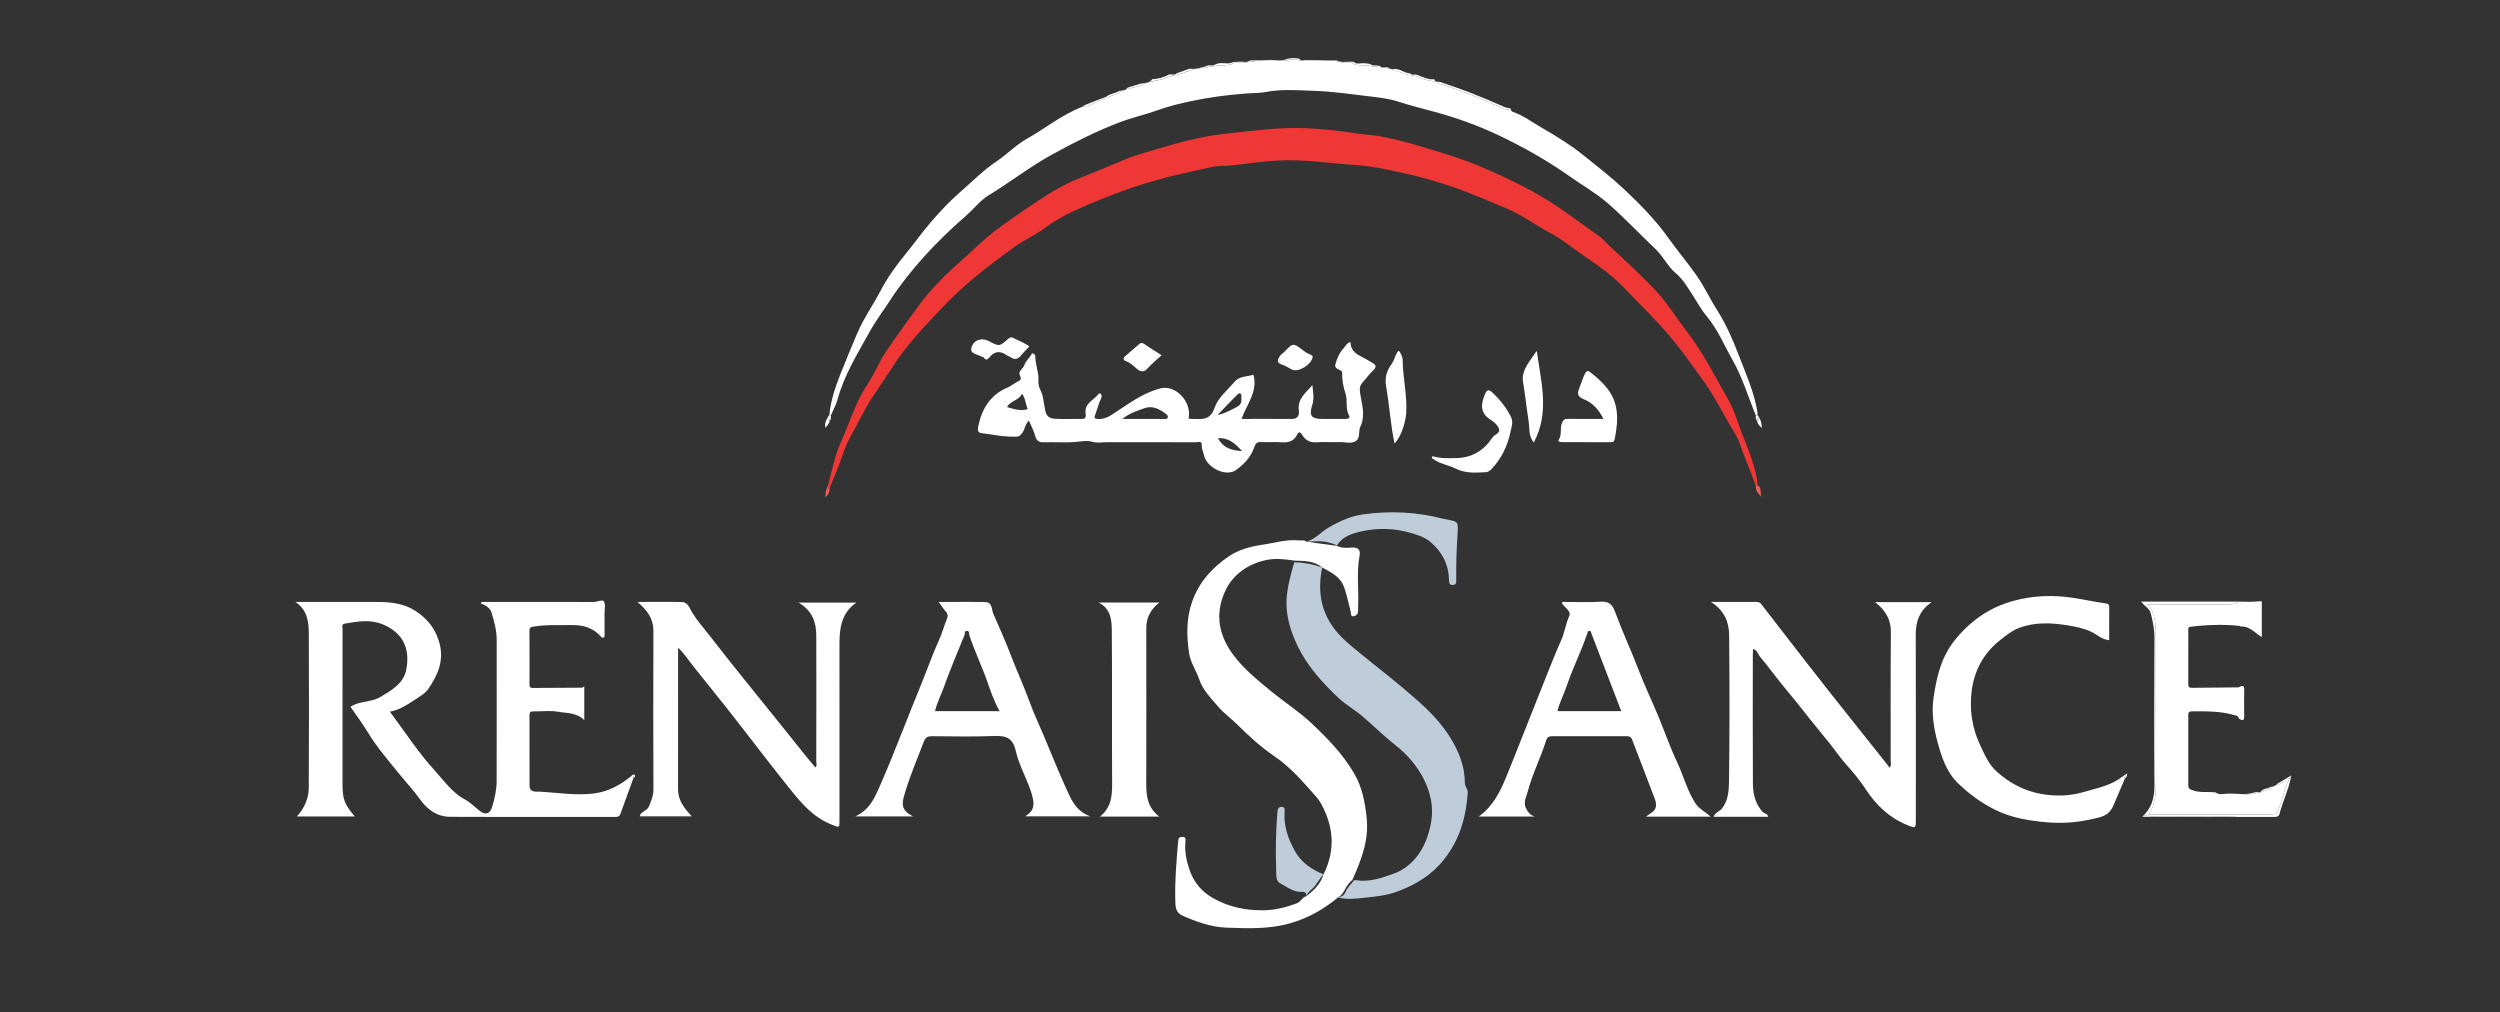 <?xml version="1.0" encoding="utf-8"?>
<!-- Generator: Adobe Illustrator 16.0.4, SVG Export Plug-In . SVG Version: 6.00 Build 0)  -->
<!DOCTYPE svg PUBLIC "-//W3C//DTD SVG 1.1//EN" "http://www.w3.org/Graphics/SVG/1.1/DTD/svg11.dtd">
<svg version="1.1" id="Layer_1" xmlns="http://www.w3.org/2000/svg" xmlns:xlink="http://www.w3.org/1999/xlink" x="0px" y="0px"
	 width="186.833px" height="75.667px" viewBox="-1.333 -33.167 186.833 75.667"
	 enable-background="new -1.333 -33.167 186.833 75.667" xml:space="preserve">
<rect x="-1.333" y="-33.167" width="186.833" height="75.667" fill="#333333" stroke="none"/>
<g>
	<path fill="none" d="M73.927-2.746c0.517,0.151,1.014,0.32,1.541,0.159c-0.158-0.402-0.167-0.819-0.426-1.16
		C74.823-3.231,74.162-3.218,73.927-2.746z"/>
	<path fill="none" d="M91.44-3.571c0.007-0.223-0.153-0.25-0.276-0.131c-0.49,0.483-0.958,0.984-1.504,1.552
		c0.587-0.124,0.991-0.375,1.423-0.593C91.527-2.969,91.431-3.257,91.44-3.571z"/>
	<path fill="none" d="M85.686-1.86c0.098,0,0.226,0.033,0.251-0.124c0.016-0.099-0.034-0.169-0.11-0.228
		c-0.479-0.375-1.036-0.67-1.616-0.454c-0.526,0.195-1.095,0.35-1.671,0.807C83.686-1.858,84.686-1.857,85.686-1.86z"/>
	<path fill="none" d="M89.684-0.417c0.414,0.738,1.018,0.912,1.816,0.961C90.967-0.009,90.516-0.475,89.684-0.417z"/>
	<path fill="none" d="M71.107,14.299c-0.036-0.11,0.035-0.327-0.198-0.315c-0.196,0.011-0.112,0.192-0.154,0.293
		c-0.519,1.285-1.071,2.561-1.533,3.866c-0.216,0.611-0.53,1.192-0.679,1.837c1.611,0,3.182,0,4.832,0
		c-0.411-0.723-0.664-1.461-0.916-2.187C72.047,16.613,71.498,15.487,71.107,14.299z"/>
	<path fill="none" d="M117.426,13.983c-0.121,0.01-0.102,0.115-0.131,0.195c-0.133,0.373-0.272,0.744-0.42,1.111
		c-0.381,0.95-0.813,1.88-1.136,2.847c-0.207,0.617-0.528,1.196-0.675,1.844c1.613,0,3.184,0,4.769,0
		c-0.749-1.944-1.49-3.867-2.225-5.789C117.567,14.09,117.578,13.972,117.426,13.983z"/>
	<path fill="none" d="M98.026,7.398c-0.571-0.186-1.155-0.096-1.736-0.084c0.758,0.102,1.514,0.205,2.271,0.308
		C98.417,7.462,98.211,7.459,98.026,7.398z"/>
	<path fill="none" d="M97.573,32.182c-0.297,0.295-0.461,0.691-0.754,0.992c-0.194,0.197-0.444,0.345-0.521,0.638
		C96.853,33.37,97.367,32.896,97.573,32.182z"/>
	<path fill="none" d="M99.219,33.499c0.136-0.33,0.403-0.582,0.626-0.857c0.004-0.011,0.008-0.02,0.013-0.031
		c0.063-0.002,0.126-0.002,0.188,0.007c0.972,0.15,1.872-0.175,2.752-0.483c0.636-0.219,1.212-0.646,1.64-1.15
		c0.658-0.776,1.012-1.736,1.185-2.74c0.195-1.144-0.073-2.256-0.582-3.241c-0.495-0.959-1.211-1.791-2.098-2.487
		c-0.84-0.659-1.607-1.419-2.422-2.122c-0.592-0.51-1.285-0.89-1.841-1.417c-1.197-1.132-2.309-2.356-3.038-3.863
		c-0.522-1.081-0.884-2.237-0.83-3.432c0.042-0.953,0.313-1.896,0.574-2.827c0.021,0.001,0.042,0.005,0.062,0.005
		c0.699,0.011,1.372,0.15,2.028,0.384c-0.601-0.509-1.333-0.492-2.056-0.514c-0.735-0.105-1.453-0.202-2.208-0.028
		c-1.285,0.297-2.339,1.045-2.892,2.119c-0.833,1.619-0.703,3.273,0.449,4.867c0.797,1.106,1.814,1.913,2.825,2.751
		c1.003,0.832,2.119,1.54,3.066,2.428c1.202,1.13,2.361,2.317,3.207,3.77c0.613,1.056,0.821,2.205,0.938,3.378
		c0.165,1.647-0.427,3.135-1.083,4.601c-0.106,0.037-0.149,0.138-0.223,0.211c-0.324,0.329-0.402,0.849-0.845,1.08
		C98.904,33.857,99.109,33.768,99.219,33.499z"/>
	<path fill="none" d="M145.639-24.601c0.003-0.004,0.007-0.006,0.009-0.011c-0.026,0.001-0.054,0.003-0.081,0.004
		C145.597-24.597,145.632-24.591,145.639-24.601z"/>
	<polygon fill="none" points="170.062,-29.088 170.063,-29.102 170.055,-29.095 	"/>
	<polygon fill="none" points="150.895,-33.182 150.893,-33.181 150.895,-33.18 	"/>
	<path fill="none" d="M20.066-33.31c-0.005,0-0.01,0.004-0.015,0.005c0.042,0.002,0.083,0.004,0.125,0.006
		C20.141-33.313,20.105-33.319,20.066-33.31z"/>
	<polygon fill="none" points="174.149,-12.503 174.15,-12.495 174.152,-12.503 	"/>
	<path fill="none" d="M62.65-32.895c-0.166-0.005-0.33-0.012-0.495-0.021c0.047,0.022,0.096,0.042,0.141,0.039
		C62.414-32.884,62.53-32.888,62.65-32.895z"/>
	<polygon fill="none" points="165.972,24.766 165.982,24.756 165.972,24.756 	"/>
	<path fill="#FFFFFF" d="M75.438-22.814c-0.845,0.474-1.526,1.192-2.312,1.717c-0.961,0.643-1.747,1.452-2.601,2.191
		c-0.814,0.705-1.558,1.489-2.269,2.312c-0.656,0.759-1.232,1.579-1.868,2.353c-0.715,0.873-1.388,1.799-1.918,2.809
		c-0.559,1.067-1.262,2.057-1.738,3.169c-0.416,0.972-0.814,1.951-1.209,2.931c-0.411,1.021-0.766,2.061-0.875,3.168
		c0.042,0.004,0.084,0.008,0.127,0.012c0.167-0.393,0.384-0.775,0.494-1.186c0.484-1.79,1.459-3.347,2.337-4.946
		c0.493-0.896,1.117-1.72,1.678-2.582c0.713-1.095,1.54-2.106,2.407-3.079c0.979-1.1,2.045-2.118,3.157-3.088
		c0.585-0.509,1.077-1.16,1.728-1.554c1.59-0.964,3.054-2.116,4.689-3.016c1.653-0.906,3.318-1.759,5.082-2.425
		c0.964-0.363,1.965-0.586,2.928-0.933c0.775-0.277,1.573-0.469,2.362-0.638c1.383-0.297,2.793-0.481,4.212-0.586
		c0.476-0.035,0.962-0.02,1.427-0.109c1.193-0.228,2.395-0.125,3.583-0.085c1.366,0.046,2.728,0.24,4.087,0.405
		c0.747,0.09,1.511,0.172,2.22,0.403c0.891,0.29,1.801,0.513,2.7,0.758c1.636,0.446,3.226,1.014,4.747,1.732
		c1.889,0.894,3.715,1.926,5.427,3.139c0.919,0.652,1.916,1.212,2.762,1.947c1.247,1.082,2.377,2.296,3.58,3.432
		c0.578,0.545,0.904,1.294,1.515,1.807c0.491,0.412,0.82,0.953,1.164,1.482c0.39,0.597,0.727,1.236,1.181,1.778
		c0.817,0.977,1.287,2.15,1.905,3.234c0.737,1.289,1.156,2.737,1.726,4.11c0.042-0.004,0.084-0.007,0.128-0.012
		c0.004-0.053,0.023-0.108,0.014-0.16c-0.243-1.545-0.894-2.956-1.445-4.4c-0.431-1.125-0.917-2.221-1.564-3.244
		c-0.542-0.854-0.964-1.776-1.546-2.608c-0.661-0.949-1.415-1.827-2.081-2.767c-0.957-1.354-2.105-2.521-3.299-3.646
		c-0.966-0.91-2.019-1.728-3.056-2.559c-1.002-0.804-2.086-1.469-3.193-2.106c-0.692-0.397-1.331-0.894-2.1-1.153
		c-0.094-0.031-0.17-0.128-0.163-0.254c-0.231,0.142-0.458,0.054-0.665-0.04c-1.504-0.688-3.037-1.303-4.618-1.795
		c-0.149-0.109-0.314-0.183-0.5-0.202c-0.432-0.045-0.843-0.167-1.239-0.339c-0.154-0.115-0.337-0.107-0.515-0.114
		c-0.339-0.048-0.643-0.199-0.961-0.309c-0.157-0.125-0.351-0.129-0.538-0.155c-0.047-0.008-0.092-0.02-0.138-0.034
		c-0.181-0.067-0.376-0.047-0.563-0.082c-0.051-0.008-0.099-0.02-0.148-0.034c-0.203-0.05-0.415-0.026-0.621-0.064
		c-0.404-0.115-0.844,0.014-1.24-0.167c-0.338-0.214-0.726-0.072-1.084-0.139c-0.053-0.01-0.104-0.026-0.153-0.047
		c-0.033-0.019-0.059-0.042-0.08-0.068c-0.035,0-0.068,0-0.102-0.001c-0.809,0.073-1.622,0.029-2.431,0.026
		c-0.059-0.003-0.118-0.014-0.175-0.028c-0.294-0.105-0.592-0.111-0.891-0.017c-0.056,0.018-0.113,0.029-0.169,0.037
		c-0.84,0.058-1.683-0.036-2.523,0.057c-0.055,0.019-0.114,0.031-0.172,0.041c-0.446,0.087-0.926-0.094-1.349,0.17
		c-0.359,0.13-0.744,0.037-1.107,0.124c-0.213,0.048-0.436,0.028-0.648,0.092c-0.05,0.018-0.104,0.029-0.157,0.038
		c-0.395,0.03-0.79,0.069-1.162,0.218c-0.327,0.119-0.66,0.222-0.989,0.329c-0.181,0.027-0.37,0.004-0.538,0.112
		c-0.393,0.19-0.816,0.279-1.243,0.355c-0.141,0.032-0.283,0.058-0.421,0.095c-0.021,0.005-0.039,0.011-0.058,0.017
		c-0.141,0.039-0.277,0.094-0.401,0.182c-0.31,0.159-0.661,0.17-0.984,0.282c-0.22,0.059-0.441,0.113-0.629,0.254
		c-0.313,0.174-0.66,0.27-0.982,0.418c-0.176,0.021-0.343,0.058-0.479,0.183c-0.398,0.142-0.742,0.429-1.185,0.453
		c-0.031-0.005-0.061-0.008-0.092-0.011c-0.021,0.016-0.042,0.031-0.066,0.04C78.053-24.614,76.817-23.589,75.438-22.814z"/>
	<path fill="#FFFFFF" d="M86.088-27.455c0.167-0.107,0.357-0.084,0.538-0.112c0.329-0.107,0.663-0.209,0.989-0.329
		c0.373-0.149,0.767-0.188,1.162-0.218c0.054-0.008,0.107-0.02,0.157-0.038c0.212-0.064,0.436-0.043,0.648-0.092
		c0.363-0.087,0.748,0.006,1.107-0.124c0.423-0.264,0.903-0.083,1.349-0.17c0.058-0.01,0.117-0.022,0.172-0.041
		c0.84-0.093,1.683,0,2.523-0.057c0.057-0.008,0.113-0.019,0.169-0.037c0.299-0.094,0.597-0.088,0.891,0.017
		c0.057,0.015,0.116,0.025,0.175,0.028c0.81,0.003,1.622,0.047,2.431-0.026c-0.716-0.007-1.434-0.01-2.148-0.028
		c-0.164-0.005-0.356,0.094-0.489-0.091l-0.006-0.01c-0.289-0.054-0.579-0.058-0.866,0.009l-0.002,0.004
		c-0.474,0.212-0.972,0.051-1.458,0.086c-0.445,0.033-0.892,0.023-1.338,0.032l0.005-0.005c-0.242,0.207-0.528,0.072-0.794,0.099
		c-0.206,0.023-0.419-0.023-0.612,0.088c-0.399,0.121-0.834-0.1-1.221,0.13c-0.043,0.032-0.09,0.048-0.137,0.055
		c-0.026,0.004-0.055,0.006-0.081,0.006c-0.133,0.004-0.27-0.024-0.395,0.035l-0.007,0.008c-0.417,0.128-0.834,0.259-1.281,0.202
		c-0.32,0.114-0.643,0.229-0.964,0.344c-0.159,0.168-0.359,0.062-0.542,0.079c-0.396,0.215-0.816,0.352-1.272,0.356
		c-0.102,0.136-0.231,0.203-0.369,0.245c0.138-0.037,0.28-0.062,0.421-0.095C85.272-27.176,85.696-27.265,86.088-27.455z"/>
	<path fill="#FFFFFF" d="M80.891-25.669c0.135-0.125,0.303-0.162,0.479-0.183c0.323-0.149,0.669-0.245,0.982-0.418
		c0.188-0.141,0.409-0.195,0.629-0.254c0.323-0.112,0.674-0.123,0.984-0.282c0.124-0.088,0.26-0.143,0.401-0.182
		c-0.147,0.034-0.302,0.045-0.453,0.073c-0.328,0.101-0.655,0.203-0.982,0.303c-0.156,0.222-0.41,0.191-0.63,0.243
		c-0.287,0.192-0.664,0.183-0.933,0.418c-0.157,0.061-0.316,0.122-0.475,0.182c-0.394,0.155-0.787,0.311-1.18,0.466
		c-0.034,0.025-0.066,0.051-0.099,0.076c0.031,0.003,0.061,0.006,0.092,0.011C80.149-25.24,80.493-25.527,80.891-25.669z"/>
	<path fill="#FFFFFF" d="M98.736-28.536c0.359,0.067,0.747-0.076,1.084,0.139c0.396,0.181,0.835,0.052,1.24,0.167
		c0.206,0.039,0.417,0.014,0.621,0.064c0.05,0.014,0.098,0.026,0.148,0.034c0.187,0.035,0.382,0.015,0.563,0.082
		c0.045,0.014,0.091,0.026,0.138,0.034c0.188,0.025,0.381,0.03,0.538,0.155c0.318,0.11,0.623,0.26,0.961,0.309
		c0.178,0.007,0.36-0.001,0.515,0.114c0.396,0.173,0.808,0.294,1.239,0.339c0.186,0.019,0.352,0.093,0.5,0.202
		c1.581,0.492,3.113,1.107,4.618,1.795c0.207,0.094,0.434,0.182,0.665,0.04c-0.172-0.028-0.335-0.049-0.506-0.125
		c-0.836-0.372-1.683-0.73-2.538-1.062c-0.729-0.284-1.476-0.527-2.215-0.789c-0.159-0.052-0.392,0.048-0.453-0.211
		c-0.467,0.062-0.858-0.174-1.272-0.318c-0.17-0.088-0.392,0.062-0.542-0.118c-0.352-0.01-0.63-0.249-0.967-0.314
		c-0.208-0.073-0.459,0.089-0.644-0.119l0.001,0.001c-0.206-0.076-0.451,0.08-0.635-0.115l-0.008-0.008
		c-0.093-0.014-0.187-0.026-0.28-0.039c-0.129,0.005-0.259,0.02-0.376-0.053c-0.167-0.118-0.361-0.087-0.547-0.109
		c-0.247-0.028-0.52,0.119-0.742-0.095c-0.427-0.081-0.88,0.105-1.294-0.118l0.003,0.003c-0.016,0-0.033,0-0.048,0
		c0.021,0.026,0.047,0.049,0.08,0.068C98.632-28.562,98.683-28.545,98.736-28.536z"/>
	<path fill="#FFFFFF" d="M165.078,12.002c-1.83,0.002-3.658,0.004-5.488-0.003c-0.201-0.001-0.434,0.071-0.515-0.038
		c0.655,0.564,0.704,1.458,0.707,2.354c0.008,3.552-0.008,7.102,0.012,10.654c0.003,0.97-0.004,1.92-0.559,2.761
		c0.151-0.019,0.307-0.019,0.464-0.019c2.762,0.002,5.522,0.004,8.283,0c0.843-0.001,0.86-0.036,1.123-0.839
		c0.21-0.654,0.365-1.333,0.711-1.935c-0.305,0.157-0.557,0.419-0.887,0.53c-0.187,0.067-0.378,0.122-0.528,0.26
		c-0.214,0.144-0.472,0.179-0.698,0.29c-0.178,0.058-0.369,0.059-0.545,0.124c-0.058,0.019-0.113,0.032-0.171,0.038
		c-0.266-0.009-0.543,0.061-0.799-0.006c-0.35-0.007-0.698-0.044-1.044-0.03c-0.298,0.01-0.624,0.129-0.904-0.091
		c-0.589-0.074-1.187,0.055-1.773-0.181c-0.219-0.087-0.264-0.152-0.264-0.35c0.003-1.722,0.001-3.443,0.001-5.164
		c0-0.178-0.034-0.359,0.251-0.362c1.049-0.003,2.097-0.029,3.116,0.262c0.145,0.041,0.375,0.035,0.407,0.272
		c0.254,0.174,0.416,0.199,0.408-0.199c-0.013-0.642-0.017-1.287,0-1.93c0.012-0.425-0.191-0.314-0.415-0.198
		c-1.165,0.011-2.329,0.02-3.491,0.034c-0.213,0.003-0.28-0.081-0.277-0.286c0.004-1.327,0-2.653,0.003-3.979
		c0-0.115-0.046-0.271,0.143-0.294c1.235-0.155,2.474-0.2,3.715-0.067c0.01,0.001,0.018,0.03,0.028,0.045
		c0.683-0.063,1.071,0.473,1.607,0.795c0-0.857,0.003-1.692-0.001-2.525c0-0.104,0.056-0.188-0.181-0.158
		c-0.519,0.064-1.044,0.034-1.568,0.026c-0.048,0.046-0.104,0.09-0.182,0.125C165.546,12.009,165.311,12.002,165.078,12.002z"/>
	<path fill="#FFFFFF" d="M168.348,25.646c-0.209,0.139-0.494,0.097-0.674,0.296c-0.138,0.195-0.356,0.027-0.516,0.115l0,0
		c0,0,0,0-0.003,0l0.006-0.004c-0.321,0.109-0.648,0.125-0.973,0.121c0.256,0.067,0.533-0.003,0.799,0.006
		c0.058-0.006,0.113-0.02,0.171-0.038c0.176-0.064,0.367-0.065,0.545-0.124c0.227-0.111,0.484-0.146,0.698-0.29
		c0.15-0.138,0.342-0.193,0.528-0.26c0.33-0.11,0.582-0.373,0.887-0.53c0.029-0.052,0.061-0.104,0.091-0.158
		c-0.346,0.208-0.692,0.416-1.041,0.623C168.729,25.56,168.546,25.617,168.348,25.646z"/>
	<path fill="#FFFFFF" d="M159.794,24.97c-0.02-3.553-0.004-7.103-0.012-10.654c-0.003-0.896-0.052-1.79-0.707-2.354
		c0.081,0.108,0.313,0.037,0.515,0.038c1.83,0.007,3.658,0.005,5.488,0.003c0.232,0,0.468,0.007,0.689-0.081
		c0.077-0.035,0.134-0.079,0.182-0.125c-0.064-0.001-0.125-0.004-0.187-0.004c-2.36,0-4.721,0-7.081,0
		c0.258,0.356,0.617,0.492,0.716,0.864c0.154,0.594,0.282,1.185,0.279,1.815c-0.021,3.671-0.028,7.343,0.001,11.017
		c0.008,0.944-0.197,1.752-0.921,2.387c0.153-0.083,0.312-0.123,0.479-0.143C159.79,26.89,159.797,25.94,159.794,24.97z"/>
	<path fill="#FFFFFF" d="M169.105,26.874c-0.263,0.804-0.28,0.838-1.123,0.839c-2.761,0.004-5.521,0.002-8.283,0
		c-0.157,0-0.312,0-0.464,0.019c-0.005,0.008-0.008,0.013-0.013,0.02c0.175,0.152,0.38,0.08,0.571,0.08
		c1.873,0.01,3.749-0.005,5.623,0.011c0.163,0,0.291,0.012,0.392,0.042c0.909,0,1.818,0,2.728,0.002
		c0.205,0.001,0.424,0.004,0.485-0.228c0.24-0.932,0.678-1.802,0.861-2.749c-0.023,0.009-0.046,0.017-0.066,0.03
		C169.471,25.541,169.315,26.22,169.105,26.874z"/>
	<path fill="#FFFFFF" d="M169.883,24.909c0.009-0.042,0.021-0.086,0.024-0.128c-0.03,0.054-0.062,0.106-0.091,0.158
		C169.837,24.926,169.859,24.918,169.883,24.909z"/>
	<path fill="#FFFFFF" d="M159.794,27.831c-0.191,0-0.396,0.072-0.571-0.08c0.005-0.006,0.008-0.011,0.013-0.02
		c-0.166,0.021-0.325,0.06-0.479,0.143c2.351,0.002,4.7,0.005,7.052,0.009c-0.101-0.03-0.229-0.042-0.392-0.042
		C163.543,27.826,161.667,27.841,159.794,27.831z"/>
	<path fill="#FFFFFF" d="M45.029,27.666c0.322-0.895,0.651-1.79,0.977-2.685c-0.073-0.039-0.145-0.074-0.216-0.114
		c-0.806,0.671-1.731,1.143-2.759,1.267c-1.331,0.165-2.674-0.062-4.008-0.139c-0.207-0.012-0.777,0.104-0.781-0.438
		c-0.01-1.759-0.001-3.517-0.006-5.274c-0.001-0.205,0.063-0.288,0.275-0.286c0.629,0.011,1.272-0.08,1.881,0.029
		c0.648,0.116,1.377,0.05,1.94,0.63c0-0.879,0-1.692,0-2.531c-0.073,0.047-0.116,0.098-0.16,0.1
		c-1.238,0.009-2.476,0.012-3.713,0.021c-0.206,0-0.221-0.131-0.221-0.288c0.001-1.329,0.006-2.655-0.004-3.983
		c0-0.233,0.084-0.275,0.308-0.312c0.957-0.166,1.919-0.098,2.88-0.115c0.806-0.013,1.526,0.193,2.098,0.797
		c0.07,0.072,0.125,0.202,0.256,0.127c0.114-0.062,0.067-0.191,0.068-0.291c0.004-0.501,0.011-1.004,0-1.507
		c-0.008-0.318,0.119-0.693-0.079-0.931c-0.086-0.104-0.48,0.08-0.749,0.078c-2.601-0.009-5.204-0.005-7.805-0.005
		c-0.187,0-0.372,0-0.557,0c-0.017,0.042-0.033,0.085-0.051,0.126c0.381,0.114,0.707,0.355,0.803,0.683
		c0.191,0.652,0.38,1.319,0.38,2.012c0,3.517,0.007,7.034-0.004,10.551c-0.002,0.687-0.146,1.362-0.361,2.016
		c-0.15,0.454-0.482,0.545-0.869,0.255c-0.38-0.286-0.712-0.653-1.125-0.87c-0.953-0.504-1.557-1.389-2.237-2.132
		c-1.241-1.354-2.25-2.919-3.384-4.438c0.801-0.143,1.433-0.615,2.081-1.031c0.278-0.181,0.602-0.397,0.789-0.671
		c0.687-1.006,1.176-2.062,0.85-3.359c-0.278-1.107-0.918-1.904-1.843-2.492c-0.844-0.539-1.808-0.641-2.782-0.646
		c-1.65-0.01-3.301-0.003-4.951-0.003c-0.403,0-0.805,0-1.207,0c0.917,0.607,1.001,1.518,1.003,2.438
		c0.013,3.821,0.019,7.642-0.004,11.465c-0.005,0.8-0.336,1.517-0.888,2.131c1.441,0,2.873,0,4.332,0
		c-0.796-0.93-0.923-1.283-0.923-2.525c0-2.19,0-4.38,0-6.569c0-1.633-0.003-3.266,0.004-4.899c0.001-0.153-0.106-0.376,0.183-0.423
		c0.964-0.157,1.891-0.345,2.877,0.08c1.558,0.674,1.987,1.917,1.699,3.375c-0.205,1.034-1.101,1.532-1.93,2.029
		c-0.688,0.414-1.564,0.278-2.238,0.733c0.438,0.639,0.906,1.265,1.311,1.93c0.661,1.087,1.487,2.044,2.282,3.025
		c0.528,0.651,1.105,1.267,1.593,1.945c0.572,0.797,1.282,1.32,2.275,1.324c2.907,0.018,5.814,0.007,8.72,0.007
		c1.167,0,2.334,0,3.5,0C44.736,27.884,44.938,27.916,45.029,27.666z"/>
	<path fill="#EF3735" d="M60.658,3.334c0.209-0.51,0.423-1.019,0.626-1.533c0.309-0.776,0.521-1.605,0.934-2.322
		c0.6-1.041,1.075-2.148,1.765-3.138c0.806-1.159,1.523-2.385,2.393-3.495c0.805-1.025,1.715-1.97,2.611-2.926
		c1.678-1.788,3.591-3.267,5.569-4.687c0.703-0.504,1.516-0.843,2.191-1.356c1.035-0.787,2.199-1.309,3.362-1.805
		c1.612-0.688,3.266-1.292,4.958-1.773c1.391-0.394,2.803-0.694,4.215-0.998c0.467-0.1,0.921-0.047,1.379-0.1
		c1.156-0.134,2.312-0.306,3.472-0.37c1.993-0.108,3.964,0.213,5.944,0.343c1.066,0.069,2.087,0.303,3.107,0.513
		c1.463,0.301,2.911,0.715,4.318,1.211c1.262,0.445,2.493,0.989,3.73,1.505c1.192,0.498,2.201,1.272,3.321,1.86
		c0.824,0.433,1.515,1.025,2.269,1.54c1.089,0.743,2.183,1.48,3.105,2.43c1.202,1.241,2.438,2.445,3.563,3.771
		c0.888,1.046,1.651,2.161,2.453,3.262c0.763,1.049,1.349,2.196,1.991,3.314c0.253,0.44,0.561,0.863,0.723,1.336
		c0.368,1.083,0.84,2.125,1.225,3.2c0.052-0.006,0.105-0.011,0.157-0.017c-0.055-0.186-0.047-0.381-0.087-0.575
		c-0.233-1.091-0.626-2.126-1.046-3.156c-0.362-0.889-0.606-1.845-1.082-2.671c-0.991-1.728-1.88-3.522-3.11-5.109
		c-0.764-0.987-1.416-2.071-2.257-2.982c-1.17-1.263-2.473-2.403-3.716-3.596c-0.17-0.16-0.312-0.354-0.501-0.485
		c-1.06-0.732-2.085-1.513-3.155-2.233c-1.788-1.205-3.713-2.128-5.686-2.971c-1.498-0.64-3.054-1.095-4.606-1.564
		c-0.934-0.283-1.876-0.513-2.829-0.708c-0.646-0.132-1.303-0.146-1.943-0.25c-1.22-0.197-2.446-0.32-3.672-0.381
		c-1.952-0.097-3.884,0.174-5.826,0.376c-1.616,0.169-3.176,0.515-4.712,0.982c-1.064,0.327-2.15,0.581-3.185,1.02
		c-1.059,0.449-2.125,0.888-3.19,1.312c-0.92,0.366-1.794,0.824-2.596,1.343c-1.227,0.792-2.441,1.625-3.625,2.493
		c-1.05,0.771-1.937,1.704-2.904,2.547c-1.181,1.033-2.282,2.178-3.2,3.474c-0.762,1.072-1.557,2.121-2.277,3.22
		c-0.497,0.759-0.839,1.621-1.344,2.376c-0.882,1.322-1.312,2.844-1.96,4.268c-0.478,1.049-0.685,2.187-0.988,3.292
		C60.544,3.211,60.568,3.292,60.658,3.334z"/>
	<path fill="#FFFFFF" d="M99.501,32.827c0.073-0.073,0.117-0.174,0.223-0.211c0.656-1.466,1.248-2.954,1.083-4.601
		c-0.117-1.173-0.325-2.322-0.938-3.378c-0.846-1.453-2.004-2.64-3.207-3.77c-0.947-0.888-2.063-1.596-3.066-2.428
		c-1.011-0.838-2.028-1.646-2.825-2.751c-1.151-1.594-1.282-3.249-0.449-4.867c0.553-1.074,1.607-1.822,2.892-2.119
		c0.754-0.174,1.473-0.077,2.208,0.028c0.723,0.021,1.455,0.005,2.056,0.514c0.697,0.379,1.398,0.694,1.678,1.584
		c0.183,0.577,0.319,1.159,0.46,1.741c0.035,0.143-0.035,0.368,0.231,0.315c0.186-0.037,0.305-0.17,0.313-0.373
		c0.005-0.126-0.003-0.251,0.003-0.376c0.061-1.259-0.128-2.524,0.111-3.78c0.078-0.413-0.102-0.634-0.564-0.601
		c-0.385,0.026-0.783,0.053-1.149-0.131c-0.758-0.103-1.514-0.207-2.271-0.308c-0.148-0.154-0.338-0.074-0.51-0.093
		c-0.981-0.105-1.922,0.204-2.876,0.339c-0.824,0.119-1.708,0.38-2.389,0.838c-1.227,0.827-2.23,1.914-2.745,3.37
		c-0.451,1.271-0.435,2.55-0.242,3.864c0.107,0.724,0.53,1.291,0.753,1.948c0.283,0.833,0.876,1.421,1.419,2.057
		c0.427,0.5,0.966,0.88,1.429,1.337c0.866,0.859,1.762,1.688,2.766,2.367c1.178,0.797,2.083,1.849,3.007,2.887
		c0.16,0.181,0.339,0.389,0.47,0.624c0.973,1.746,1.113,3.516,0.202,5.328c-0.206,0.714-0.721,1.188-1.275,1.63
		c-0.309,0.072-0.416,0.415-0.697,0.52c-0.805,0.306-1.639,0.521-2.497,0.532c-1.34,0.017-2.614-0.24-3.809-0.925
		c-0.841-0.483-1.398-1.167-1.704-2.023c-0.25-0.7-0.417-1.458-0.329-2.23c0.019-0.172,0.002-0.316-0.243-0.306
		c-0.192,0.005-0.278,0.045-0.299,0.266c-0.13,1.487-0.261,2.977-0.22,4.468c0.011,0.408-0.002,0.901,0.496,1.129
		c1.072,0.485,2.199,0.88,3.359,0.919c1.584,0.054,3.171,0.124,4.751-0.334c1.348-0.391,2.491-1.048,3.549-1.92
		C99.1,33.676,99.177,33.156,99.501,32.827z"/>
	<path fill="#FFFFFF" d="M139.978,14.066c-0.03,3.192-0.01,6.388-0.015,9.582c-0.002,0.182,0.073,0.388-0.076,0.56
		c-0.08-0.104-0.151-0.201-0.227-0.295c-1.397-1.759-2.799-3.51-4.191-5.271c-0.979-1.238-1.943-2.486-2.912-3.732
		c-0.761-0.979-1.517-1.96-2.275-2.94c-0.099-0.127-0.229-0.154-0.38-0.154c-1.089,0.004-2.178,0.003-3.372,0.003
		c0.969,0.603,1.347,1.474,1.359,2.436c0.04,3.678,0.041,7.356-0.009,11.033c-0.009,0.65-0.066,1.366-0.508,1.949
		c-0.183,0.238-0.53,0.306-0.643,0.636c1.372,0,2.713,0,4.081,0c-0.062-0.275-0.296-0.223-0.42-0.364
		c-0.548-0.619-0.719-1.359-0.723-2.138c-0.017-3.211-0.008-6.423-0.006-9.636c0-0.131,0.013-0.26,0.02-0.401
		c0.33,0.095,0.357,0.387,0.511,0.568c0.689,0.818,1.306,1.694,1.998,2.512c0.611,0.721,1.189,1.47,1.777,2.21
		c0.468,0.59,0.955,1.165,1.423,1.75c0.423,0.53,0.804,1.096,1.255,1.599c0.527,0.588,1.03,1.194,1.458,1.85
		c0.779,1.194,1.765,2.125,3.095,2.668c0.64,0.261,0.646,0.25,0.646-0.43c0-4.593,0.011-9.187-0.008-13.78
		c-0.006-1.015,0.292-1.839,1.191-2.446c-1.443,0-2.819,0-4.23,0C139.549,12.417,139.986,13.092,139.978,14.066z"/>
	<path fill="#FFFFFF" d="M58.337,11.866c1.023,0.584,1.331,1.451,1.334,2.454c0.009,3.141,0.004,6.28-0.002,9.422
		c0,0.144,0.081,0.313-0.071,0.442c-0.198-0.237-0.394-0.464-0.582-0.697c-0.787-0.979-1.57-1.96-2.358-2.938
		c-0.811-1.007-1.628-2.01-2.436-3.021c-0.828-1.036-1.656-2.072-2.466-3.122c-0.457-0.591-0.956-1.146-1.356-1.786
		c-0.188-0.296-0.308-0.778-0.755-0.792c-1.086-0.034-2.174-0.01-3.337-0.01c0.733,0.627,1.195,1.248,1.191,2.172
		c-0.018,3.948-0.014,7.896,0.002,11.844c0.002,0.464-0.173,0.839-0.328,1.247c-0.139,0.366-0.627,0.383-0.696,0.757
		c1.311,0,2.597,0,3.884,0c-0.548-0.592-1.021-1.173-1.021-2.009c0.004-3.301,0.002-6.604,0.002-9.905c0-0.191,0-0.384,0-0.688
		c0.493,0.471,0.793,0.96,1.146,1.403c0.869,1.084,1.744,2.165,2.606,3.256c0.809,1.025,1.604,2.064,2.405,3.098
		c0.595,0.763,1.188,1.532,1.792,2.289c1.007,1.257,1.964,2.569,3.553,3.188c0.57,0.22,0.559,0.254,0.559-0.385
		c0-4.38,0.004-8.758-0.001-13.137c-0.001-1.202,0.163-2.33,1.267-3.082C61.224,11.866,59.828,11.866,58.337,11.866z"/>
	<path fill="#BFCDDB" d="M103.146,33.44c1.369-0.524,2.525-1.218,3.449-2.39c1.163-1.479,1.631-3.145,1.763-4.962
		c0.021-0.287-0.22-0.463-0.22-0.753c0-1.298-0.483-2.429-1.177-3.519c-0.934-1.468-2.262-2.563-3.545-3.651
		c-1.347-1.138-2.772-2.187-4.105-3.356c-1.733-1.519-2.292-3.357-1.833-5.565c-0.656-0.234-1.329-0.374-2.028-0.384
		c-0.021,0-0.041-0.003-0.062-0.005c-0.261,0.931-0.532,1.874-0.574,2.827c-0.054,1.195,0.308,2.351,0.83,3.432
		c0.729,1.507,1.841,2.731,3.038,3.863c0.556,0.528,1.249,0.908,1.841,1.417c0.815,0.703,1.582,1.463,2.422,2.122
		c0.886,0.696,1.603,1.527,2.098,2.487c0.509,0.985,0.777,2.098,0.582,3.241c-0.172,1.004-0.527,1.964-1.185,2.74
		c-0.428,0.504-1.004,0.932-1.64,1.15c-0.88,0.308-1.78,0.633-2.752,0.483c-0.062-0.009-0.125-0.009-0.188-0.007
		c-0.005,0.012-0.009,0.021-0.013,0.031c-0.223,0.275-0.49,0.527-0.626,0.857c-0.11,0.269-0.315,0.358-0.563,0.408
		c0.653,0.162,1.3,0.09,1.96,0.021C101.476,33.834,102.305,33.764,103.146,33.44z"/>
	<path fill="#FFFFFF" d="M88.031-0.116c0.164,0,0.466-0.13,0.445,0.2c-0.019,0.3,0.123,0.547,0.183,0.814
		c0.196,0.865,1.622,1.623,2.399,1.05c0.618-0.456,1.094-0.97,1.339-1.686c0.092-0.269,0.201-0.411,0.515-0.393
		c0.501,0.028,1.006-0.021,1.506,0.015c0.521,0.039,0.934-0.058,1.189-0.567c0.12-0.241,0.228-0.228,0.386,0.032
		c0.216,0.356,0.546,0.566,1.017,0.537c0.59-0.036,1.184,0.004,1.776-0.014c0.407-0.011,0.866,0.146,1.211-0.079
		c0.347-0.225,0.172-0.735,0.329-1.063c0.414-0.863,0.105-1.691-0.016-2.53c-0.044-0.312-0.033-0.554,0.214-0.819
		c0.273-0.294,0.504-0.635,0.804-0.912c0.189-0.174,0.191-0.342-0.032-0.479c-0.298-0.181-0.6-0.359-0.909-0.516
		C99.94-6.75,99.592-7.039,99.6-7.594c-0.264,0.031-0.352,0.257-0.49,0.409c-0.33,0.364-0.542,0.816-0.653,1.281
		c-0.066,0.28,0.291,0.345,0.483,0.481c0.031,0.021,0.028,0.1,0.028,0.153c-0.005,0.516,0.091,1.027,0.25,1.506
		c0.181,0.537-0.028,1.116,0.267,1.642c0.131,0.235-0.134,0.263-0.322,0.263C98.606-1.86,98.048-1.86,97.494-1.86
		c-0.851,0-1.015-0.252-0.749-1.078c0.152-0.471,0.048-0.956,0-1.443c-0.492,0.568-1.133,1.018-1.01,1.899
		c0.043,0.319-0.063,0.63-0.518,0.626c-1.237-0.011-2.475-0.004-3.765-0.004c0.387-1.093,1.229-2.036,0.89-3.306
		c-0.469,0.165-1.048,0.087-1.421,0.537c-0.519,0.624-1.238,1.191-1.475,1.912c-0.343,1.047-1.035,0.849-1.746,0.857
		c-0.069,0-0.138-0.014-0.209-0.022c0.267-1.259-0.971-2.557-2.108-2.259c-1.375,0.357-2.469,1.226-3.625,1.967
		c-0.339,0.218-0.645,0.337-1.032,0.318c-0.242-0.011-0.312-0.061-0.209-0.322c0.16-0.402,0.243-0.833,0.444-1.223
		c0.051-0.1,0.052-0.211-0.01-0.307c-0.048-0.072-0.154-0.069-0.188-0.021c-0.332,0.47-1.053,0.675-0.969,1.434
		c0.021,0.198,0.073,0.447-0.286,0.438c-0.681-0.013-1.366,0.03-2.044-0.018c-0.316-0.022-0.606-0.163-0.679-0.601
		c-0.053-0.321-0.129-0.659-0.172-0.976c-0.057-0.428-0.378-0.766-0.341-1.199c0.053-0.648-0.236-1.249-0.234-1.888
		c0-0.11-0.07-0.161-0.149-0.2c-0.127-0.06-0.132,0.061-0.179,0.127c-0.167,0.243-0.401,0.461-0.49,0.73
		c-0.09,0.276-0.49,0.449-0.335,0.766c0.139,0.284,0.053,0.366-0.182,0.478c-0.25,0.12-0.466,0.317-0.72,0.424
		c-1.306,0.545-1.935,1.589-2.212,2.913c-0.05,0.248-0.037,0.47,0.227,0.501c0.895,0.111,1.779,0.311,2.69,0.262
		c0.161-0.009,0.216-0.093,0.317-0.202c0.265-0.277,0.239-0.698,0.552-0.995c0.187,0.425,0.383,0.795,0.494,1.204
		c0.075,0.273,0.259,0.427,0.593,0.417c0.826-0.025,1.657,0.045,2.475-0.031c0.415-0.039,0.792-0.123,1.219,0.003
		c0.33,0.096,0.712,0.02,1.071,0.02C83.617-0.123,85.824-0.125,88.031-0.116z M91.5,0.545c-0.798-0.05-1.402-0.223-1.816-0.961
		C90.516-0.475,90.967-0.009,91.5,0.545z M91.164-3.703c0.123-0.119,0.283-0.092,0.276,0.131c-0.009,0.314,0.087,0.603-0.357,0.827
		c-0.432,0.218-0.835,0.469-1.423,0.593C90.206-2.719,90.674-3.22,91.164-3.703z M84.212-2.666c0.58-0.216,1.137,0.079,1.616,0.454
		c0.076,0.059,0.125,0.129,0.11,0.228c-0.026,0.156-0.154,0.124-0.251,0.124c-1,0.003-2,0.001-3.145,0.001
		C83.117-2.316,83.686-2.471,84.212-2.666z M73.927-2.746c0.235-0.472,0.896-0.485,1.115-1.001c0.258,0.341,0.268,0.758,0.426,1.16
		C74.941-2.426,74.443-2.595,73.927-2.746z"/>
	<path fill="#FFFFFF" d="M125.367,26.859c-0.617-0.95-0.885-2.055-1.365-3.066c-0.532-1.127-0.938-2.312-1.416-3.463
		c-0.481-1.155-1.026-2.288-1.471-3.456c-0.556-1.461-1.223-2.875-1.758-4.341c-0.214-0.583-0.508-0.774-1.114-0.731
		c-0.821,0.059-1.649,0.011-2.474,0.019c-0.129,0.001-0.284-0.074-0.387,0.074c0.19,0.337,0.728,0.601,0.565,0.964
		c-0.27,0.592-0.346,1.233-0.607,1.822c-0.453,1.013-0.855,2.05-1.269,3.082c-0.485,1.209-0.96,2.422-1.44,3.63
		c-0.455,1.148-0.906,2.3-1.373,3.442c-0.47,1.153-1.015,2.26-2.076,3.019c1.355,0,2.697,0,4.17,0
		c-0.364-0.128-0.474-0.324-0.602-0.539c-0.284-0.473-0.027-0.879,0.082-1.3c0.348-1.332,0.979-2.561,1.393-3.867
		c0.071-0.229,0.216-0.297,0.44-0.297c1.847,0.006,3.695,0.003,5.542,0c0.191,0,0.341,0.022,0.424,0.236
		c0.52,1.363,1.061,2.718,1.566,4.087c0.112,0.301,0.278,0.607,0.215,0.963c-0.066,0.372-0.431,0.458-0.721,0.726
		c1.656,0,3.221,0,4.824,0C126.119,27.509,125.653,27.298,125.367,26.859z M115.062,19.98c0.147-0.648,0.468-1.227,0.675-1.844
		c0.323-0.967,0.755-1.897,1.136-2.847c0.148-0.367,0.288-0.739,0.42-1.111c0.03-0.08,0.01-0.185,0.131-0.195
		c0.152-0.011,0.142,0.107,0.181,0.208c0.734,1.922,1.476,3.845,2.225,5.789C118.247,19.98,116.675,19.98,115.062,19.98z"/>
	<path fill="#FFFFFF" d="M78.416,25.917c-0.63-1.374-1.187-2.783-1.776-4.177c-0.337-0.798-0.711-1.582-1.005-2.397
		c-0.429-1.18-0.954-2.318-1.403-3.488c-0.406-1.062-0.87-2.109-1.33-3.15c-0.137-0.309-0.058-0.867-0.601-0.879
		c-1.139-0.023-2.279-0.006-3.482-0.006c0.21,0.285,0.357,0.523,0.542,0.728c0.146,0.16,0.152,0.352,0.09,0.498
		c-0.222,0.512-0.351,1.061-0.582,1.562c-0.495,1.073-0.878,2.187-1.323,3.279c-0.492,1.205-0.974,2.413-1.453,3.626
		c-0.517,1.309-1.042,2.618-1.605,3.911c-0.403,0.922-0.784,1.914-1.902,2.422c1.491,0,2.871,0,4.329,0
		c-0.472-0.235-0.789-0.508-0.782-0.975c0.006-0.289,0.103-0.584,0.188-0.866c0.385-1.26,0.897-2.469,1.367-3.697
		c0.156-0.408,0.327-0.459,0.676-0.457c1.509,0.01,3.018,0.047,4.521-0.013c0.88-0.037,1.458,0.06,1.691,1.099
		c0.226,1.011,0.751,1.947,1.098,2.934c0.392,1.111,0.285,1.536-0.386,1.967c1.563,0,3.127,0,4.849,0
		C79.108,27.458,78.759,26.665,78.416,25.917z M68.543,19.98c0.149-0.645,0.463-1.226,0.679-1.837
		c0.461-1.306,1.014-2.581,1.533-3.866c0.042-0.101-0.042-0.282,0.154-0.293c0.233-0.012,0.163,0.205,0.198,0.315
		c0.39,1.188,0.939,2.314,1.352,3.495c0.252,0.726,0.504,1.464,0.916,2.187C71.725,19.98,70.155,19.98,68.543,19.98z"/>
	<path fill="#FFFFFF" d="M157.273,24.875c-0.828,0.664-1.865,0.845-2.836,1.135c-1.03,0.305-2.104,0.355-3.196,0.162
		c-1.29-0.229-2.37-0.802-3.329-1.654c-0.633-0.564-0.944-1.32-1.297-2.078c-0.589-1.282-0.765-2.618-0.598-3.966
		c0.189-1.54,0.909-2.863,2.168-3.838c0.422-0.33,0.83-0.667,1.346-0.865c1.219-0.468,2.469-0.4,3.709-0.195
		c0.567,0.093,1.142,0.209,1.694,0.463c0.446,0.206,0.815,0.597,1.359,0.636c0-0.818-0.002-1.624,0.002-2.431
		c0.001-0.175-0.011-0.28-0.244-0.314c-0.829-0.12-1.648-0.295-2.476-0.42c-1.519-0.231-3.029-0.17-4.513,0.247
		c-1.758,0.499-3.161,1.491-4.313,2.925c-1.027,1.277-1.354,2.765-1.581,4.295c-0.17,1.147,0.018,2.308,0.32,3.402
		c0.302,1.091,0.666,2.194,1.554,3.034c0.809,0.769,1.656,1.398,2.674,1.911c1.278,0.647,2.607,0.845,3.968,0.964
		c1.301,0.116,2.594-0.03,3.874-0.372c0.541-0.144,0.834-0.403,1.035-0.851c0.294-0.668,0.571-1.343,0.859-2.016
		C157.446,24.935,157.385,24.88,157.273,24.875z"/>
	<path fill="#FFFFFF" d="M80.868,27.859c1.497,0,2.921,0,4.435,0c-0.856-0.651-0.974-1.505-0.973-2.421
		c0.01-3.891,0.008-7.781,0.002-11.67c-0.001-0.825,0.371-1.442,0.983-1.907c-1.503,0-3.025,0-4.548,0
		c0.905,0.443,0.983,1.29,0.989,2.083c0.032,3.818,0.001,7.636,0.024,11.457C81.787,26.335,81.7,27.202,80.868,27.859z"/>
	<path fill="#BFCDDB" d="M98.026,7.398c0.186,0.061,0.391,0.064,0.535,0.224c0.376-0.635,1.034-0.877,1.67-1.036
		c1.311-0.329,2.648-0.296,3.946,0.096c0.48,0.144,0.974,0.301,1.38,0.644c0.892,0.752,1.376,1.695,1.4,2.866
		c0.005,0.194,0.019,0.364,0.279,0.356c0.267-0.006,0.263-0.189,0.26-0.376c-0.017-1.178,0.027-2.355,0.104-3.534
		c0.053-0.827,0.011-0.83-0.809-0.981c-0.105-0.019-0.21-0.038-0.314-0.065c-1.96-0.505-3.945-0.596-5.941-0.319
		c-0.93,0.13-1.769,0.515-2.589,0.993c-0.566,0.332-0.993,0.878-1.656,1.048C96.871,7.302,97.455,7.212,98.026,7.398z"/>
	<path fill="#FFFFFF" d="M115.838-1.863c-0.238-0.002-0.334,0.054-0.441,0.31c-0.167,0.405,0.019,0.846-0.232,1.235
		c-0.111,0.173,0.13,0.194,0.27,0.194c1.201,0.002,2.4,0,3.6,0.003c0.183,0,0.269-0.034,0.309-0.253
		c0.131-0.704,0.237-1.375,0.137-2.123c-0.18-1.326-1.023-2.104-1.964-2.852c-0.11-0.087-0.261-0.173-0.401,0.108
		c-0.188,0.378-0.294,0.774-0.45,1.157c-0.146,0.362-0.064,0.582,0.35,0.746c0.669,0.265,1.137,0.778,1.479,1.478
		C117.554-1.86,116.697-1.854,115.838-1.863z"/>
	<path fill="#FFFFFF" d="M110.207-0.476c-0.635,0.973-1.525,1.516-2.698,1.542c-0.6,0.013-1.203,0.043-1.793-0.143
		c-0.017,0.048-0.034,0.097-0.051,0.146c0.06,0.038,0.123,0.07,0.179,0.111c0.498,0.341,1.108,0.419,1.635,0.684
		c0.722,0.359,1.485,0.295,2.243,0.256c0.125-0.006,0.283-0.099,0.406-0.225c0.753-0.788,1.204-1.738,1.42-2.785
		c0.073-0.353,0.238-0.717,0.033-1.131c-0.353-0.709-0.832-1.297-1.402-1.829c-0.238-0.222-0.4-0.183-0.52,0.104
		c-0.304,0.733-0.434,1.419,0.396,1.94c0.25,0.157,0.511,0.388,0.623,0.648C110.834-0.789,110.361-0.713,110.207-0.476z"/>
	<path fill="#BFCDDB" d="M96.819,33.174c0.293-0.301,0.457-0.697,0.754-0.992c-0.879-0.376-1.655-0.876-2.134-1.744
		c-0.504-0.917-0.854-1.874-0.769-2.949c0.013-0.152,0.034-0.345-0.211-0.354c-0.226-0.004-0.305,0.136-0.323,0.345
		c-0.125,1.478-0.148,2.962-0.095,4.442c0.011,0.307-0.038,0.742,0.301,0.924c0.518,0.275,0.999,0.683,1.646,0.638
		c0.238-0.016,0.319,0.112,0.31,0.328C96.375,33.519,96.625,33.371,96.819,33.174z"/>
	<path fill="#FFFFFF" d="M103.045-6.766c-0.139,0.261-0.197,0.557-0.373,0.798c-0.381,0.521-0.536,1.022-0.407,1.741
		c0.243,1.374,0.319,2.782,0.618,4.196c0.427-0.375,0.81-1.486,0.867-2.177c0.108-1.361-0.25-2.685-0.254-4.036
		c-0.001-0.182-0.084-0.376-0.173-0.543C103.255-6.917,103.197-7.057,103.045-6.766z"/>
	<path fill="#FFFFFF" d="M112.487-4.636c0.165,0.985,0.265,1.977,0.421,2.959c0.082,0.502-0.036,1.07,0.384,1.58
		c1.217-2.278,0.524-4.564,0.227-6.838c-0.118,0.118-0.18,0.239-0.26,0.354C112.85-5.993,112.36-5.382,112.487-4.636z"/>
	<path fill="#FFFFFF" d="M74.01-7.845c-0.658,0.587-0.666,0.579-1.436,0.172c-0.519-0.274-1.117-0.118-1.3,0.456
		c-0.156,0.492,0.392,0.509,0.688,0.672c0.077,0.043,0.192,0.051,0.236,0.114c0.161,0.223,0.285,0.125,0.408-0.026
		c0.388-0.483,0.823-0.51,1.312-0.155c0.083,0.06,0.2,0.078,0.281,0.141c0.393,0.301,0.667,0.013,0.867-0.236
		c0.157-0.196,0.342-0.356,0.525-0.572c-0.366-0.283-0.791-0.412-1.173-0.62C74.252-7.989,74.158-7.978,74.01-7.845z"/>
	<path fill="#FFFFFF" d="M83.85-7.489c-0.379,0.307-0.741,0.637-1.11,0.958c-0.144,0.125-0.14,0.279,0.026,0.333
		c0.368,0.118,0.612,0.395,0.897,0.622c0.265,0.21,0.502,0.235,0.765-0.061c0.308-0.345,0.676-0.636,1.052-0.979
		c-0.497-0.32-0.884-0.551-1.248-0.813C84.098-7.526,83.965-7.582,83.85-7.489z"/>
	<path fill="#FFFFFF" d="M94.631-6.852c-0.086,0.09-0.209,0.15-0.28,0.249c-0.19,0.269-0.36,0.534,0.143,0.689
		c0.262,0.081,0.492,0.255,0.744,0.375c0.475,0.229,1.542-0.453,1.527-1.01c-0.048-0.034-0.109-0.1-0.184-0.126
		c-0.201-0.072-0.371-0.183-0.541-0.314C95.3-7.56,95.297-7.553,94.631-6.852z"/>
	<path fill="#F15D5C" d="M129.882,3.117c-0.018,0.359,0.164,0.626,0.444,0.851c-0.159-0.271,0.042-0.645-0.287-0.868
		C129.992,3.149,129.94,3.155,129.882,3.117z"/>
	<path fill="#F15D5C" d="M130.04,3.1c-0.052,0.006-0.105,0.011-0.157,0.017C129.94,3.155,129.992,3.149,130.04,3.1z"/>
	<path fill="#F15D5C" d="M60.505,3.2c-0.116,0.246-0.15,0.509-0.164,0.81c0.227-0.204,0.336-0.411,0.317-0.676
		C60.505,3.345,60.475,3.29,60.505,3.2z"/>
	<path fill="#F15D5C" d="M60.658,3.334c-0.09-0.042-0.114-0.123-0.116-0.213c-0.016,0.027-0.029,0.055-0.037,0.08
		C60.475,3.29,60.505,3.345,60.658,3.334z"/>
	<path fill="#FFFFFF" d="M129.98-1.726c0.021,0.216,0.155,0.354,0.346,0.542c0.008-0.335-0.072-0.575-0.204-0.802
		C130.11-1.881,130.092-1.777,129.98-1.726z"/>
	<path fill="#FFFFFF" d="M60.524-1.986c-0.105,0.236-0.273,0.461-0.154,0.8c0.12-0.214,0.295-0.326,0.295-0.539
		C60.554-1.777,60.536-1.881,60.524-1.986z"/>
	<path fill="#FFFFFF" d="M157.477,24.881c0.047,0.06,0.027,0.119-0.023,0.169c0.102-0.103,0.194-0.21,0.185-0.419
		c-0.12,0.079-0.216,0.142-0.304,0.204C157.383,24.813,157.433,24.825,157.477,24.881z"/>
	<path fill="#FFFFFF" d="M157.477,24.881c-0.044-0.056-0.094-0.068-0.143-0.046c-0.022,0.009-0.043,0.021-0.061,0.04
		c0.111,0.005,0.173,0.06,0.18,0.175C157.504,25,157.523,24.94,157.477,24.881z"/>
	<path fill="#FFFFFF" d="M60.649-2.166c-0.042,0.06-0.083,0.12-0.125,0.179c0.114,0.052,0.12,0.161,0.141,0.261
		c0.163-0.11,0.058-0.29,0.11-0.428C60.728-2.101,60.685-2.105,60.649-2.166z"/>
	<path fill="#FFFFFF" d="M60.776-2.154c-0.042-0.003-0.085-0.007-0.127-0.012C60.685-2.105,60.728-2.101,60.776-2.154z"/>
	<path fill="#FFFFFF" d="M60.524-1.986c0.011,0.105,0.029,0.209,0.141,0.261C60.645-1.826,60.638-1.935,60.524-1.986z"/>
	<path fill="#FFFFFF" d="M129.872-2.154c0.051,0.139-0.053,0.318,0.108,0.428c0.021-0.1,0.03-0.209,0.143-0.261
		c-0.042-0.06-0.083-0.119-0.123-0.179C129.962-2.105,129.92-2.101,129.872-2.154z"/>
	<path fill="#FFFFFF" d="M130-2.166c-0.044,0.004-0.086,0.007-0.128,0.012C129.92-2.101,129.962-2.105,130-2.166z"/>
	<path fill="#FFFFFF" d="M129.98-1.726c0.112-0.051,0.13-0.155,0.143-0.261C130.01-1.935,130.002-1.826,129.98-1.726z"/>
	<path fill="#FFFFFF" d="M46.006,24.981c0.114-0.05,0.159-0.189,0.088-0.238c-0.117-0.088-0.21,0.056-0.304,0.125
		C45.921,24.797,46.022,24.78,46.006,24.981z"/>
	<path fill="#FFFFFF" d="M45.79,24.868c0.072,0.04,0.144,0.075,0.216,0.114C46.022,24.78,45.921,24.797,45.79,24.868z"/>
</g>
</svg>
